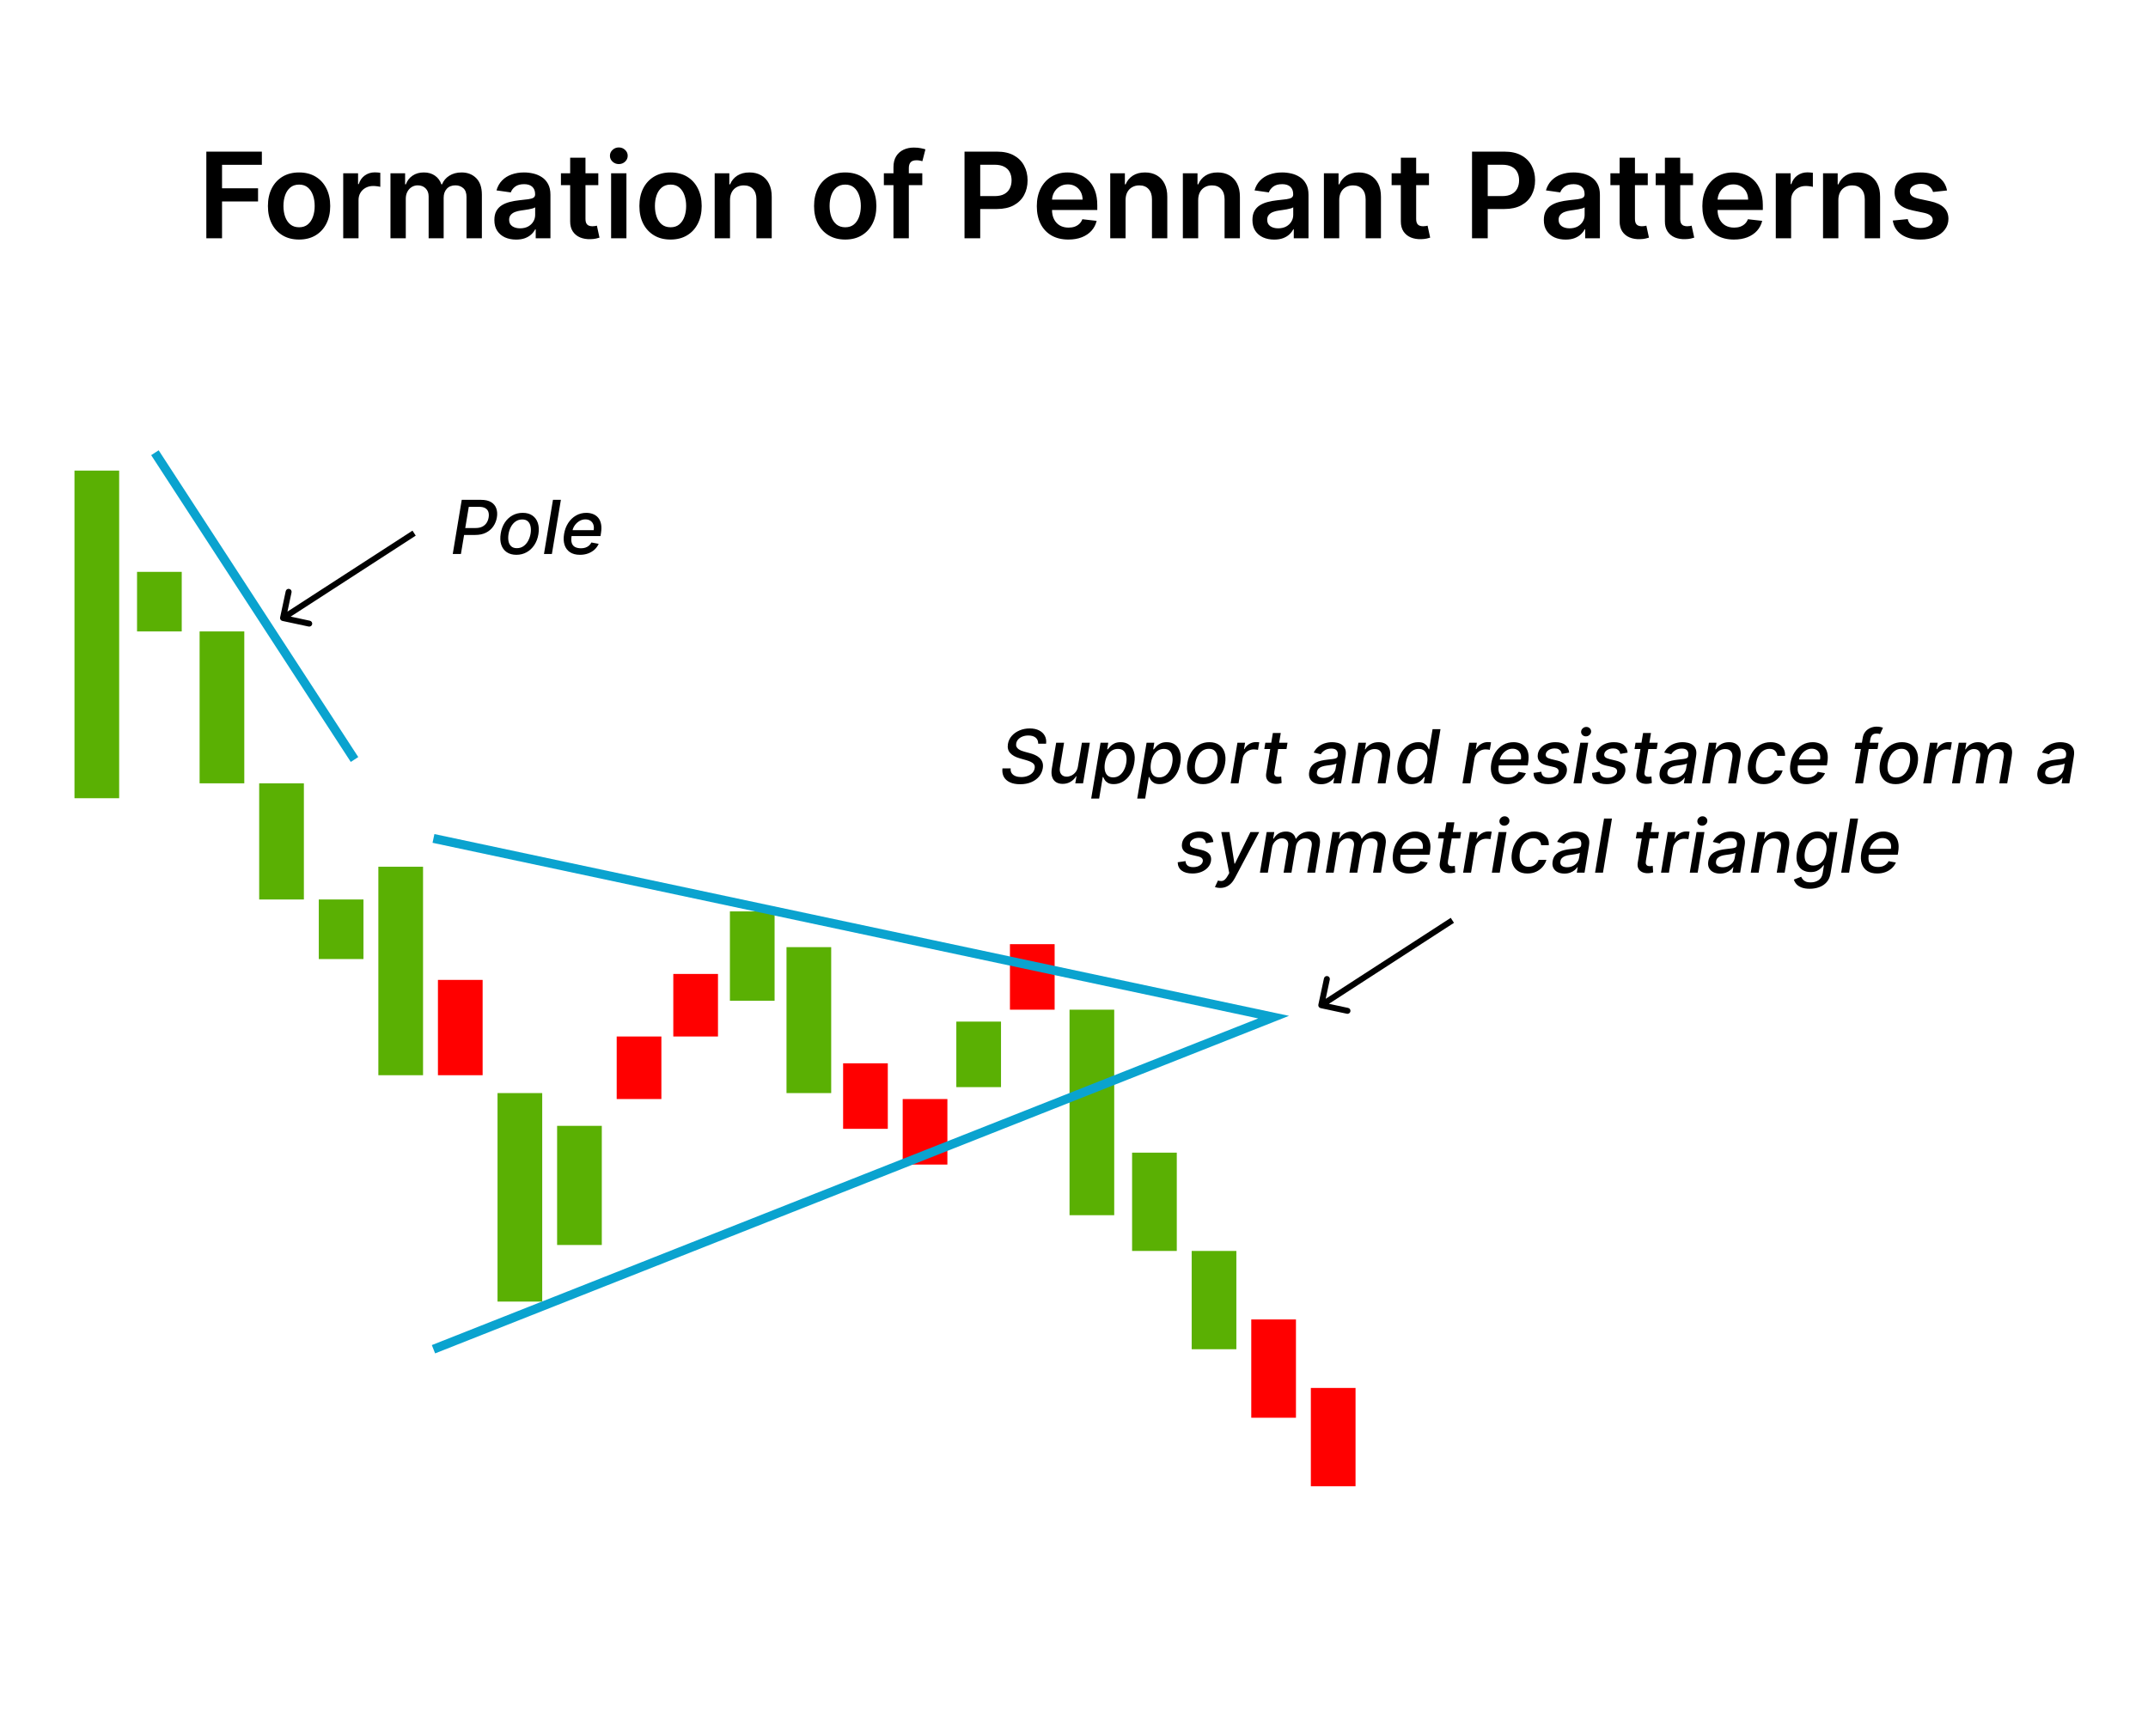 <?xml version="1.0" encoding="UTF-8"?> <svg xmlns="http://www.w3.org/2000/svg" width="721" height="583" viewBox="0 0 721 583" fill="none"><path d="M69.26 80V50.909H87.896V55.327H74.53V63.224H86.618V67.642H74.53V80H69.26ZM100.386 80.426C98.255 80.426 96.408 79.957 94.846 79.02C93.283 78.082 92.071 76.771 91.21 75.085C90.357 73.4 89.931 71.43 89.931 69.176C89.931 66.922 90.357 64.948 91.21 63.253C92.071 61.558 93.283 60.242 94.846 59.304C96.408 58.367 98.255 57.898 100.386 57.898C102.516 57.898 104.363 58.367 105.925 59.304C107.488 60.242 108.695 61.558 109.548 63.253C110.409 64.948 110.84 66.922 110.84 69.176C110.84 71.43 110.409 73.4 109.548 75.085C108.695 76.771 107.488 78.082 105.925 79.02C104.363 79.957 102.516 80.426 100.386 80.426ZM100.414 76.307C101.569 76.307 102.535 75.99 103.312 75.355C104.088 74.711 104.666 73.849 105.045 72.77C105.433 71.69 105.627 70.488 105.627 69.162C105.627 67.827 105.433 66.619 105.045 65.54C104.666 64.451 104.088 63.584 103.312 62.94C102.535 62.296 101.569 61.974 100.414 61.974C99.23 61.974 98.246 62.296 97.46 62.94C96.683 63.584 96.101 64.451 95.712 65.54C95.334 66.619 95.144 67.827 95.144 69.162C95.144 70.488 95.334 71.69 95.712 72.77C96.101 73.849 96.683 74.711 97.46 75.355C98.246 75.99 99.23 76.307 100.414 76.307ZM115.205 80V58.182H120.19V61.818H120.418C120.815 60.559 121.497 59.588 122.463 58.906C123.438 58.215 124.551 57.869 125.801 57.869C126.085 57.869 126.402 57.883 126.753 57.912C127.113 57.931 127.411 57.964 127.648 58.011V62.742C127.43 62.666 127.084 62.599 126.611 62.543C126.147 62.476 125.697 62.443 125.261 62.443C124.324 62.443 123.481 62.647 122.733 63.054C121.994 63.452 121.412 64.006 120.986 64.716C120.56 65.426 120.347 66.245 120.347 67.173V80H115.205ZM131.064 80V58.182H135.979V61.889H136.234C136.689 60.639 137.442 59.664 138.493 58.963C139.544 58.253 140.799 57.898 142.257 57.898C143.734 57.898 144.98 58.258 145.993 58.977C147.016 59.688 147.735 60.658 148.152 61.889H148.379C148.862 60.677 149.677 59.711 150.822 58.992C151.978 58.262 153.346 57.898 154.928 57.898C156.935 57.898 158.573 58.532 159.842 59.801C161.111 61.07 161.746 62.921 161.746 65.355V80H156.589V66.151C156.589 64.796 156.23 63.807 155.51 63.182C154.79 62.547 153.91 62.23 152.868 62.23C151.627 62.23 150.657 62.618 149.956 63.395C149.265 64.162 148.919 65.161 148.919 66.392V80H143.876V65.938C143.876 64.811 143.536 63.911 142.854 63.239C142.181 62.566 141.301 62.23 140.212 62.23C139.473 62.23 138.801 62.419 138.195 62.798C137.589 63.168 137.106 63.693 136.746 64.375C136.386 65.047 136.206 65.833 136.206 66.733V80H131.064ZM173.241 80.44C171.858 80.44 170.613 80.194 169.505 79.702C168.406 79.2 167.535 78.461 166.891 77.486C166.257 76.51 165.94 75.308 165.94 73.878C165.94 72.647 166.167 71.629 166.621 70.824C167.076 70.019 167.696 69.375 168.482 68.892C169.268 68.409 170.154 68.044 171.138 67.798C172.133 67.543 173.16 67.358 174.221 67.244C175.499 67.112 176.536 66.993 177.332 66.889C178.127 66.776 178.705 66.605 179.065 66.378C179.434 66.141 179.619 65.776 179.619 65.284V65.199C179.619 64.129 179.301 63.3 178.667 62.713C178.032 62.126 177.119 61.832 175.925 61.832C174.666 61.832 173.667 62.107 172.928 62.656C172.199 63.206 171.707 63.854 171.451 64.602L166.65 63.92C167.029 62.595 167.654 61.487 168.525 60.597C169.396 59.697 170.461 59.025 171.721 58.58C172.98 58.125 174.372 57.898 175.897 57.898C176.948 57.898 177.995 58.021 179.036 58.267C180.078 58.513 181.03 58.92 181.891 59.489C182.753 60.047 183.444 60.81 183.965 61.776C184.496 62.742 184.761 63.949 184.761 65.398V80H179.817V77.003H179.647C179.335 77.609 178.894 78.177 178.326 78.707C177.767 79.228 177.062 79.65 176.21 79.972C175.367 80.284 174.377 80.44 173.241 80.44ZM174.576 76.662C175.608 76.662 176.503 76.458 177.261 76.051C178.018 75.635 178.601 75.085 179.008 74.403C179.424 73.722 179.633 72.978 179.633 72.173V69.602C179.472 69.735 179.197 69.858 178.809 69.972C178.43 70.085 178.004 70.185 177.531 70.27C177.057 70.355 176.588 70.431 176.124 70.497C175.66 70.563 175.258 70.62 174.917 70.668C174.15 70.772 173.463 70.942 172.857 71.179C172.251 71.416 171.773 71.747 171.423 72.173C171.072 72.59 170.897 73.13 170.897 73.793C170.897 74.74 171.243 75.454 171.934 75.938C172.625 76.421 173.506 76.662 174.576 76.662ZM200.826 58.182V62.159H188.283V58.182H200.826ZM191.38 52.955H196.522V73.438C196.522 74.129 196.626 74.659 196.835 75.028C197.052 75.388 197.336 75.635 197.687 75.767C198.037 75.9 198.425 75.966 198.852 75.966C199.174 75.966 199.467 75.942 199.732 75.895C200.007 75.847 200.215 75.805 200.357 75.767L201.224 79.787C200.949 79.882 200.556 79.986 200.045 80.099C199.543 80.213 198.927 80.279 198.198 80.298C196.91 80.336 195.75 80.142 194.718 79.716C193.686 79.28 192.867 78.608 192.261 77.699C191.664 76.79 191.371 75.653 191.38 74.29V52.955ZM205.126 80V58.182H210.268V80H205.126ZM207.712 55.085C206.897 55.085 206.196 54.815 205.609 54.276C205.022 53.726 204.729 53.068 204.729 52.301C204.729 51.525 205.022 50.867 205.609 50.327C206.196 49.778 206.897 49.503 207.712 49.503C208.536 49.503 209.236 49.778 209.814 50.327C210.401 50.867 210.695 51.525 210.695 52.301C210.695 53.068 210.401 53.726 209.814 54.276C209.236 54.815 208.536 55.085 207.712 55.085ZM225.073 80.426C222.942 80.426 221.096 79.957 219.533 79.02C217.971 78.082 216.759 76.771 215.897 75.085C215.045 73.4 214.619 71.43 214.619 69.176C214.619 66.922 215.045 64.948 215.897 63.253C216.759 61.558 217.971 60.242 219.533 59.304C221.096 58.367 222.942 57.898 225.073 57.898C227.204 57.898 229.05 58.367 230.613 59.304C232.175 60.242 233.383 61.558 234.235 63.253C235.097 64.948 235.528 66.922 235.528 69.176C235.528 71.43 235.097 73.4 234.235 75.085C233.383 76.771 232.175 78.082 230.613 79.02C229.05 79.957 227.204 80.426 225.073 80.426ZM225.102 76.307C226.257 76.307 227.223 75.99 227.999 75.355C228.776 74.711 229.353 73.849 229.732 72.77C230.121 71.69 230.315 70.488 230.315 69.162C230.315 67.827 230.121 66.619 229.732 65.54C229.353 64.451 228.776 63.584 227.999 62.94C227.223 62.296 226.257 61.974 225.102 61.974C223.918 61.974 222.933 62.296 222.147 62.94C221.371 63.584 220.788 64.451 220.4 65.54C220.021 66.619 219.832 67.827 219.832 69.162C219.832 70.488 220.021 71.69 220.4 72.77C220.788 73.849 221.371 74.711 222.147 75.355C222.933 75.99 223.918 76.307 225.102 76.307ZM245.034 67.216V80H239.892V58.182H244.807V61.889H245.062C245.564 60.668 246.365 59.697 247.463 58.977C248.571 58.258 249.939 57.898 251.568 57.898C253.074 57.898 254.385 58.22 255.503 58.864C256.63 59.508 257.501 60.44 258.116 61.662C258.741 62.883 259.049 64.365 259.04 66.108V80H253.898V66.903C253.898 65.445 253.519 64.304 252.761 63.48C252.013 62.656 250.976 62.244 249.651 62.244C248.751 62.244 247.951 62.443 247.25 62.841C246.559 63.229 246.014 63.793 245.616 64.531C245.228 65.27 245.034 66.165 245.034 67.216ZM283.706 80.426C281.575 80.426 279.729 79.957 278.166 79.02C276.604 78.082 275.392 76.771 274.53 75.085C273.678 73.4 273.251 71.43 273.251 69.176C273.251 66.922 273.678 64.948 274.53 63.253C275.392 61.558 276.604 60.242 278.166 59.304C279.729 58.367 281.575 57.898 283.706 57.898C285.837 57.898 287.683 58.367 289.246 59.304C290.808 60.242 292.016 61.558 292.868 63.253C293.73 64.948 294.161 66.922 294.161 69.176C294.161 71.43 293.73 73.4 292.868 75.085C292.016 76.771 290.808 78.082 289.246 79.02C287.683 79.957 285.837 80.426 283.706 80.426ZM283.734 76.307C284.89 76.307 285.856 75.99 286.632 75.355C287.409 74.711 287.986 73.849 288.365 72.77C288.753 71.69 288.947 70.488 288.947 69.162C288.947 67.827 288.753 66.619 288.365 65.54C287.986 64.451 287.409 63.584 286.632 62.94C285.856 62.296 284.89 61.974 283.734 61.974C282.551 61.974 281.566 62.296 280.78 62.94C280.003 63.584 279.421 64.451 279.033 65.54C278.654 66.619 278.464 67.827 278.464 69.162C278.464 70.488 278.654 71.69 279.033 72.77C279.421 73.849 280.003 74.711 280.78 75.355C281.566 75.99 282.551 76.307 283.734 76.307ZM309.576 58.182V62.159H296.678V58.182H309.576ZM299.903 80V56.122C299.903 54.654 300.206 53.433 300.812 52.457C301.427 51.482 302.251 50.753 303.283 50.27C304.316 49.787 305.461 49.545 306.721 49.545C307.611 49.545 308.402 49.617 309.093 49.758C309.784 49.901 310.296 50.028 310.627 50.142L309.604 54.119C309.387 54.053 309.112 53.987 308.781 53.92C308.449 53.845 308.08 53.807 307.673 53.807C306.716 53.807 306.039 54.039 305.641 54.503C305.253 54.957 305.059 55.611 305.059 56.463V80H299.903ZM323.752 80V50.909H334.661C336.896 50.909 338.771 51.326 340.286 52.159C341.811 52.992 342.961 54.138 343.738 55.597C344.524 57.045 344.917 58.693 344.917 60.54C344.917 62.405 344.524 64.062 343.738 65.511C342.952 66.96 341.792 68.101 340.258 68.935C338.724 69.758 336.835 70.171 334.59 70.171H327.36V65.838H333.88C335.187 65.838 336.257 65.611 337.09 65.156C337.924 64.702 338.539 64.077 338.937 63.281C339.344 62.486 339.548 61.572 339.548 60.54C339.548 59.508 339.344 58.599 338.937 57.812C338.539 57.026 337.919 56.416 337.076 55.98C336.243 55.535 335.168 55.312 333.852 55.312H329.022V80H323.752ZM358.614 80.426C356.426 80.426 354.537 79.972 352.946 79.062C351.365 78.144 350.148 76.847 349.295 75.171C348.443 73.485 348.017 71.501 348.017 69.219C348.017 66.974 348.443 65.005 349.295 63.31C350.157 61.605 351.36 60.279 352.903 59.332C354.447 58.376 356.26 57.898 358.344 57.898C359.688 57.898 360.957 58.115 362.151 58.551C363.353 58.977 364.414 59.64 365.332 60.54C366.26 61.439 366.99 62.585 367.52 63.977C368.05 65.36 368.315 67.008 368.315 68.921V70.497H350.432V67.031H363.386C363.377 66.046 363.164 65.171 362.747 64.403C362.33 63.627 361.748 63.016 361 62.571C360.261 62.126 359.4 61.903 358.415 61.903C357.364 61.903 356.44 62.159 355.645 62.67C354.849 63.172 354.229 63.835 353.784 64.659C353.348 65.474 353.126 66.368 353.116 67.344V70.369C353.116 71.638 353.348 72.727 353.812 73.636C354.277 74.536 354.925 75.227 355.759 75.71C356.592 76.184 357.567 76.421 358.685 76.421C359.433 76.421 360.11 76.316 360.716 76.108C361.322 75.89 361.848 75.573 362.293 75.156C362.738 74.74 363.074 74.224 363.301 73.608L368.102 74.148C367.799 75.417 367.222 76.525 366.369 77.472C365.527 78.409 364.447 79.138 363.131 79.659C361.814 80.171 360.309 80.426 358.614 80.426ZM377.808 67.216V80H372.665V58.182H377.58V61.889H377.836C378.338 60.668 379.138 59.697 380.237 58.977C381.344 58.258 382.713 57.898 384.342 57.898C385.847 57.898 387.159 58.22 388.276 58.864C389.403 59.508 390.274 60.44 390.89 61.662C391.515 62.883 391.823 64.365 391.813 66.108V80H386.671V66.903C386.671 65.445 386.292 64.304 385.535 63.48C384.787 62.656 383.75 62.244 382.424 62.244C381.524 62.244 380.724 62.443 380.023 62.841C379.332 63.229 378.788 63.793 378.39 64.531C378.002 65.27 377.808 66.165 377.808 67.216ZM402.183 67.216V80H397.04V58.182H401.955V61.889H402.211C402.713 60.668 403.513 59.697 404.612 58.977C405.719 58.258 407.088 57.898 408.717 57.898C410.222 57.898 411.534 58.22 412.651 58.864C413.778 59.508 414.649 60.44 415.265 61.662C415.89 62.883 416.198 64.365 416.188 66.108V80H411.046V66.903C411.046 65.445 410.667 64.304 409.91 63.48C409.162 62.656 408.125 62.244 406.799 62.244C405.899 62.244 405.099 62.443 404.398 62.841C403.707 63.229 403.163 63.793 402.765 64.531C402.377 65.27 402.183 66.165 402.183 67.216ZM427.694 80.44C426.311 80.44 425.066 80.194 423.958 79.702C422.86 79.2 421.988 78.461 421.344 77.486C420.71 76.51 420.393 75.308 420.393 73.878C420.393 72.647 420.62 71.629 421.075 70.824C421.529 70.019 422.149 69.375 422.935 68.892C423.721 68.409 424.607 68.044 425.592 67.798C426.586 67.543 427.613 67.358 428.674 67.244C429.952 67.112 430.989 66.993 431.785 66.889C432.58 66.776 433.158 66.605 433.518 66.378C433.887 66.141 434.072 65.776 434.072 65.284V65.199C434.072 64.129 433.754 63.3 433.12 62.713C432.486 62.126 431.572 61.832 430.379 61.832C429.119 61.832 428.12 62.107 427.381 62.656C426.652 63.206 426.16 63.854 425.904 64.602L421.103 63.92C421.482 62.595 422.107 61.487 422.978 60.597C423.849 59.697 424.915 59.025 426.174 58.58C427.433 58.125 428.826 57.898 430.35 57.898C431.401 57.898 432.448 58.021 433.489 58.267C434.531 58.513 435.483 58.92 436.344 59.489C437.206 60.047 437.897 60.81 438.418 61.776C438.949 62.742 439.214 63.949 439.214 65.398V80H434.271V77.003H434.1C433.788 77.609 433.347 78.177 432.779 78.707C432.22 79.228 431.515 79.65 430.663 79.972C429.82 80.284 428.83 80.44 427.694 80.44ZM429.029 76.662C430.061 76.662 430.956 76.458 431.714 76.051C432.471 75.635 433.054 75.085 433.461 74.403C433.878 73.722 434.086 72.978 434.086 72.173V69.602C433.925 69.735 433.65 69.858 433.262 69.972C432.883 70.085 432.457 70.185 431.984 70.27C431.51 70.355 431.041 70.431 430.577 70.497C430.113 70.563 429.711 70.62 429.37 70.668C428.603 70.772 427.916 70.942 427.31 71.179C426.704 71.416 426.226 71.747 425.876 72.173C425.525 72.59 425.35 73.13 425.35 73.793C425.35 74.74 425.696 75.454 426.387 75.938C427.078 76.421 427.959 76.662 429.029 76.662ZM449.526 67.216V80H444.384V58.182H449.299V61.889H449.555C450.057 60.668 450.857 59.697 451.955 58.977C453.063 58.258 454.432 57.898 456.06 57.898C457.566 57.898 458.878 58.22 459.995 58.864C461.122 59.508 461.993 60.44 462.609 61.662C463.234 62.883 463.541 64.365 463.532 66.108V80H458.39V66.903C458.39 65.445 458.011 64.304 457.254 63.48C456.505 62.656 455.469 62.244 454.143 62.244C453.243 62.244 452.443 62.443 451.742 62.841C451.051 63.229 450.506 63.793 450.109 64.531C449.72 65.27 449.526 66.165 449.526 67.216ZM479.654 58.182V62.159H467.112V58.182H479.654ZM470.208 52.955H475.35V73.438C475.35 74.129 475.454 74.659 475.663 75.028C475.88 75.388 476.165 75.635 476.515 75.767C476.865 75.9 477.254 75.966 477.68 75.966C478.002 75.966 478.295 75.942 478.56 75.895C478.835 75.847 479.043 75.805 479.185 75.767L480.052 79.787C479.777 79.882 479.384 79.986 478.873 80.099C478.371 80.213 477.755 80.279 477.026 80.298C475.738 80.336 474.578 80.142 473.546 79.716C472.514 79.28 471.695 78.608 471.089 77.699C470.492 76.79 470.199 75.653 470.208 74.29V52.955ZM494.104 80V50.909H505.013C507.248 50.909 509.123 51.326 510.638 52.159C512.162 52.992 513.313 54.138 514.089 55.597C514.875 57.045 515.268 58.693 515.268 60.54C515.268 62.405 514.875 64.062 514.089 65.511C513.304 66.96 512.143 68.101 510.609 68.935C509.075 69.758 507.186 70.171 504.942 70.171H497.712V65.838H504.232C505.538 65.838 506.608 65.611 507.442 65.156C508.275 64.702 508.891 64.077 509.288 63.281C509.696 62.486 509.899 61.572 509.899 60.54C509.899 59.508 509.696 58.599 509.288 57.812C508.891 57.026 508.27 56.416 507.428 55.98C506.594 55.535 505.519 55.312 504.203 55.312H499.374V80H494.104ZM525.506 80.44C524.124 80.44 522.879 80.194 521.771 79.702C520.672 79.2 519.801 78.461 519.157 77.486C518.522 76.51 518.205 75.308 518.205 73.878C518.205 72.647 518.433 71.629 518.887 70.824C519.342 70.019 519.962 69.375 520.748 68.892C521.534 68.409 522.419 68.044 523.404 67.798C524.398 67.543 525.426 67.358 526.487 67.244C527.765 67.112 528.802 66.993 529.597 66.889C530.393 66.776 530.97 66.605 531.33 66.378C531.7 66.141 531.884 65.776 531.884 65.284V65.199C531.884 64.129 531.567 63.3 530.933 62.713C530.298 62.126 529.384 61.832 528.191 61.832C526.932 61.832 525.933 62.107 525.194 62.656C524.465 63.206 523.972 63.854 523.717 64.602L518.915 63.92C519.294 62.595 519.919 61.487 520.79 60.597C521.662 59.697 522.727 59.025 523.987 58.58C525.246 58.125 526.638 57.898 528.163 57.898C529.214 57.898 530.26 58.021 531.302 58.267C532.344 58.513 533.295 58.92 534.157 59.489C535.019 60.047 535.71 60.81 536.231 61.776C536.761 62.742 537.026 63.949 537.026 65.398V80H532.083V77.003H531.913C531.6 77.609 531.16 78.177 530.592 78.707C530.033 79.228 529.327 79.65 528.475 79.972C527.632 80.284 526.643 80.44 525.506 80.44ZM526.842 76.662C527.874 76.662 528.769 76.458 529.526 76.051C530.284 75.635 530.866 75.085 531.273 74.403C531.69 73.722 531.898 72.978 531.898 72.173V69.602C531.737 69.735 531.463 69.858 531.075 69.972C530.696 70.085 530.27 70.185 529.796 70.27C529.323 70.355 528.854 70.431 528.39 70.497C527.926 70.563 527.523 70.62 527.183 70.668C526.415 70.772 525.729 70.942 525.123 71.179C524.517 71.416 524.039 71.747 523.688 72.173C523.338 72.59 523.163 73.13 523.163 73.793C523.163 74.74 523.508 75.454 524.2 75.938C524.891 76.421 525.772 76.662 526.842 76.662ZM553.092 58.182V62.159H540.549V58.182H553.092ZM543.646 52.955H548.788V73.438C548.788 74.129 548.892 74.659 549.1 75.028C549.318 75.388 549.602 75.635 549.952 75.767C550.303 75.9 550.691 75.966 551.117 75.966C551.439 75.966 551.733 75.942 551.998 75.895C552.272 75.847 552.481 75.805 552.623 75.767L553.489 79.787C553.215 79.882 552.822 79.986 552.31 80.099C551.808 80.213 551.193 80.279 550.464 80.298C549.176 80.336 548.016 80.142 546.984 79.716C545.951 79.28 545.132 78.608 544.526 77.699C543.93 76.79 543.636 75.653 543.646 74.29V52.955ZM568.287 58.182V62.159H555.744V58.182H568.287ZM558.841 52.955H563.983V73.438C563.983 74.129 564.087 74.659 564.295 75.028C564.513 75.388 564.797 75.635 565.148 75.767C565.498 75.9 565.886 75.966 566.312 75.966C566.634 75.966 566.928 75.942 567.193 75.895C567.468 75.847 567.676 75.805 567.818 75.767L568.685 79.787C568.41 79.882 568.017 79.986 567.506 80.099C567.004 80.213 566.388 80.279 565.659 80.298C564.371 80.336 563.211 80.142 562.179 79.716C561.147 79.28 560.328 78.608 559.722 77.699C559.125 76.79 558.831 75.653 558.841 74.29V52.955ZM582.012 80.426C579.825 80.426 577.935 79.972 576.344 79.062C574.763 78.144 573.546 76.847 572.694 75.171C571.842 73.485 571.415 71.501 571.415 69.219C571.415 66.974 571.842 65.005 572.694 63.31C573.556 61.605 574.758 60.279 576.302 59.332C577.845 58.376 579.659 57.898 581.742 57.898C583.087 57.898 584.356 58.115 585.549 58.551C586.752 58.977 587.812 59.64 588.731 60.54C589.659 61.439 590.388 62.585 590.918 63.977C591.449 65.36 591.714 67.008 591.714 68.921V70.497H573.83V67.031H586.785C586.775 66.046 586.562 65.171 586.146 64.403C585.729 63.627 585.147 63.016 584.398 62.571C583.66 62.126 582.798 61.903 581.813 61.903C580.762 61.903 579.839 62.159 579.043 62.67C578.248 63.172 577.628 63.835 577.183 64.659C576.747 65.474 576.524 66.368 576.515 67.344V70.369C576.515 71.638 576.747 72.727 577.211 73.636C577.675 74.536 578.324 75.227 579.157 75.71C579.99 76.184 580.966 76.421 582.083 76.421C582.831 76.421 583.508 76.316 584.114 76.108C584.72 75.89 585.246 75.573 585.691 75.156C586.136 74.74 586.472 74.224 586.7 73.608L591.501 74.148C591.198 75.417 590.62 76.525 589.768 77.472C588.925 78.409 587.845 79.138 586.529 79.659C585.213 80.171 583.707 80.426 582.012 80.426ZM596.064 80V58.182H601.05V61.818H601.277C601.675 60.559 602.357 59.588 603.322 58.906C604.298 58.215 605.411 57.869 606.661 57.869C606.945 57.869 607.262 57.883 607.612 57.912C607.972 57.931 608.27 57.964 608.507 58.011V62.742C608.289 62.666 607.944 62.599 607.47 62.543C607.006 62.476 606.556 62.443 606.121 62.443C605.183 62.443 604.34 62.647 603.592 63.054C602.854 63.452 602.271 64.006 601.845 64.716C601.419 65.426 601.206 66.245 601.206 67.173V80H596.064ZM617.065 67.216V80H611.923V58.182H616.838V61.889H617.094C617.596 60.668 618.396 59.697 619.494 58.977C620.602 58.258 621.971 57.898 623.599 57.898C625.105 57.898 626.417 58.22 627.534 58.864C628.661 59.508 629.532 60.44 630.148 61.662C630.773 62.883 631.08 64.365 631.071 66.108V80H625.929V66.903C625.929 65.445 625.55 64.304 624.793 63.48C624.045 62.656 623.008 62.244 621.682 62.244C620.782 62.244 619.982 62.443 619.281 62.841C618.59 63.229 618.045 63.793 617.648 64.531C617.259 65.27 617.065 66.165 617.065 67.216ZM653.543 63.949L648.855 64.46C648.723 63.987 648.491 63.542 648.159 63.125C647.837 62.708 647.402 62.372 646.852 62.117C646.303 61.861 645.631 61.733 644.835 61.733C643.765 61.733 642.866 61.965 642.136 62.429C641.417 62.893 641.062 63.494 641.071 64.233C641.062 64.867 641.294 65.383 641.767 65.781C642.25 66.179 643.045 66.506 644.153 66.761L647.875 67.557C649.939 68.002 651.473 68.707 652.477 69.673C653.491 70.639 654.002 71.903 654.011 73.466C654.002 74.839 653.599 76.051 652.804 77.102C652.018 78.144 650.924 78.958 649.523 79.546C648.121 80.133 646.511 80.426 644.693 80.426C642.023 80.426 639.873 79.867 638.244 78.75C636.616 77.623 635.645 76.056 635.332 74.048L640.347 73.565C640.574 74.55 641.057 75.294 641.795 75.796C642.534 76.297 643.495 76.548 644.679 76.548C645.901 76.548 646.881 76.297 647.619 75.796C648.367 75.294 648.741 74.673 648.741 73.935C648.741 73.31 648.5 72.794 648.017 72.386C647.544 71.979 646.805 71.667 645.801 71.449L642.08 70.668C639.987 70.232 638.438 69.498 637.435 68.466C636.431 67.424 635.934 66.108 635.943 64.517C635.934 63.172 636.298 62.008 637.037 61.023C637.785 60.028 638.822 59.261 640.148 58.722C641.483 58.172 643.022 57.898 644.764 57.898C647.321 57.898 649.333 58.442 650.801 59.531C652.278 60.62 653.192 62.093 653.543 63.949Z" fill="black"></path><path d="M151.97 186L154.989 167.818H161.469C162.878 167.818 164.002 168.076 164.843 168.591C165.689 169.105 166.269 169.807 166.583 170.695C166.903 171.582 166.971 172.586 166.787 173.704C166.598 174.823 166.195 175.829 165.58 176.723C164.97 177.61 164.156 178.315 163.138 178.836C162.12 179.35 160.91 179.608 159.507 179.608H155.042L155.424 177.282H159.632C160.525 177.282 161.277 177.128 161.887 176.82C162.502 176.507 162.984 176.08 163.334 175.542C163.683 174.997 163.911 174.385 164.017 173.704C164.13 173.012 164.1 172.402 163.928 171.875C163.757 171.343 163.417 170.925 162.908 170.624C162.404 170.322 161.7 170.171 160.795 170.171H157.35L154.713 186H151.97ZM173.335 186.275C172.038 186.275 170.955 185.979 170.085 185.387C169.215 184.79 168.603 183.955 168.248 182.884C167.898 181.807 167.839 180.555 168.07 179.129C168.295 177.732 168.748 176.513 169.428 175.471C170.115 174.429 170.973 173.621 172.003 173.047C173.039 172.473 174.19 172.186 175.456 172.186C176.753 172.186 177.833 172.485 178.697 173.083C179.567 173.681 180.179 174.518 180.534 175.595C180.89 176.672 180.952 177.927 180.721 179.359C180.496 180.744 180.037 181.958 179.345 182.999C178.658 184.035 177.8 184.84 176.77 185.414C175.74 185.988 174.595 186.275 173.335 186.275ZM173.485 184.047C174.338 184.047 175.081 183.822 175.714 183.372C176.353 182.922 176.874 182.325 177.276 181.579C177.679 180.833 177.954 180.016 178.102 179.129C178.238 178.27 178.235 177.486 178.093 176.776C177.957 176.06 177.661 175.486 177.205 175.054C176.75 174.622 176.116 174.406 175.305 174.406C174.453 174.406 173.704 174.633 173.059 175.089C172.42 175.539 171.899 176.14 171.497 176.891C171.1 177.643 170.831 178.463 170.689 179.35C170.553 180.203 170.553 180.987 170.689 181.703C170.825 182.413 171.121 182.982 171.577 183.408C172.032 183.834 172.669 184.047 173.485 184.047ZM188.265 167.818L185.246 186H182.592L185.61 167.818H188.265ZM194.659 186.275C193.322 186.275 192.215 185.988 191.339 185.414C190.469 184.834 189.859 184.02 189.51 182.973C189.161 181.919 189.105 180.685 189.341 179.271C189.572 177.874 190.037 176.643 190.735 175.577C191.434 174.512 192.304 173.681 193.345 173.083C194.393 172.485 195.55 172.186 196.816 172.186C197.586 172.186 198.311 172.313 198.992 172.568C199.678 172.822 200.261 173.222 200.74 173.766C201.22 174.311 201.551 175.018 201.735 175.888C201.924 176.752 201.918 177.803 201.717 179.04L201.566 179.981H190.717L191.028 177.992H199.267C199.391 177.294 199.358 176.675 199.169 176.137C198.98 175.592 198.654 175.163 198.193 174.849C197.737 174.536 197.163 174.379 196.47 174.379C195.76 174.379 195.097 174.565 194.482 174.938C193.866 175.311 193.351 175.788 192.937 176.368C192.528 176.942 192.271 177.533 192.164 178.143L191.854 179.963C191.7 180.957 191.726 181.756 191.934 182.36C192.147 182.964 192.52 183.402 193.052 183.674C193.585 183.946 194.251 184.082 195.05 184.082C195.565 184.082 196.041 184.011 196.479 183.869C196.923 183.721 197.317 183.505 197.66 183.221C198.003 182.931 198.29 182.57 198.521 182.138L200.954 182.591C200.628 183.331 200.16 183.979 199.551 184.535C198.941 185.086 198.222 185.515 197.394 185.822C196.571 186.124 195.659 186.275 194.659 186.275Z" fill="black"></path><path d="M348.486 249.701C348.492 248.807 348.202 248.124 347.616 247.65C347.036 247.177 346.225 246.94 345.183 246.94C344.437 246.94 343.772 247.058 343.186 247.295C342.606 247.526 342.132 247.846 341.765 248.254C341.404 248.656 341.182 249.115 341.099 249.63C341.022 250.062 341.061 250.435 341.215 250.749C341.375 251.062 341.602 251.326 341.898 251.539C342.2 251.746 342.532 251.92 342.893 252.062C343.254 252.199 343.603 252.311 343.94 252.4L345.645 252.862C346.195 253.004 346.755 253.196 347.323 253.439C347.891 253.681 348.403 254.001 348.859 254.397C349.314 254.794 349.655 255.285 349.88 255.871C350.104 256.457 350.149 257.158 350.013 257.975C349.835 259.005 349.418 259.919 348.761 260.718C348.104 261.517 347.237 262.148 346.16 262.609C345.083 263.071 343.834 263.302 342.413 263.302C341.052 263.302 339.907 263.086 338.978 262.654C338.054 262.222 337.377 261.609 336.945 260.816C336.513 260.017 336.359 259.07 336.483 257.975H339.244C339.179 258.632 339.297 259.18 339.599 259.618C339.907 260.05 340.339 260.372 340.895 260.585C341.452 260.792 342.082 260.896 342.786 260.896C343.567 260.896 344.281 260.775 344.926 260.532C345.571 260.283 346.104 259.94 346.524 259.502C346.944 259.058 347.201 258.54 347.296 257.949C347.391 257.41 347.314 256.969 347.065 256.626C346.823 256.282 346.456 255.998 345.964 255.773C345.479 255.549 344.926 255.35 344.304 255.179L342.254 254.593C340.863 254.196 339.809 253.613 339.093 252.844C338.377 252.074 338.119 251.056 338.321 249.79C338.498 248.742 338.936 247.828 339.635 247.047C340.333 246.265 341.203 245.659 342.245 245.227C343.286 244.789 344.417 244.57 345.636 244.57C346.867 244.57 347.915 244.789 348.779 245.227C349.643 245.665 350.282 246.268 350.696 247.038C351.111 247.807 351.256 248.695 351.131 249.701H348.486ZM361.822 257.345L363.154 249.364H365.818L363.545 263H360.935L361.334 260.638H361.192C360.766 261.366 360.162 261.973 359.381 262.458C358.606 262.938 357.706 263.178 356.682 263.178C355.806 263.178 355.063 262.985 354.454 262.6C353.85 262.21 353.421 261.633 353.167 260.869C352.912 260.106 352.877 259.162 353.06 258.037L354.516 249.364H357.17L355.777 257.718C355.629 258.647 355.768 259.387 356.194 259.937C356.62 260.488 357.242 260.763 358.058 260.763C358.555 260.763 359.07 260.638 359.603 260.39C360.136 260.141 360.606 259.766 361.015 259.262C361.429 258.759 361.698 258.12 361.822 257.345ZM366.268 268.114L369.411 249.364H372.003L371.639 251.574H371.861C372.062 251.29 372.335 250.962 372.678 250.589C373.027 250.216 373.486 249.89 374.054 249.612C374.622 249.328 375.329 249.186 376.176 249.186C377.277 249.186 378.209 249.464 378.972 250.021C379.736 250.577 380.28 251.379 380.606 252.426C380.931 253.474 380.973 254.735 380.73 256.208C380.487 257.682 380.032 258.946 379.363 259.999C378.694 261.047 377.883 261.855 376.93 262.423C375.983 262.985 374.957 263.266 373.85 263.266C373.021 263.266 372.367 263.127 371.888 262.849C371.414 262.571 371.062 262.245 370.831 261.873C370.6 261.5 370.426 261.168 370.307 260.878H370.148L368.94 268.114H366.268ZM370.876 256.182C370.722 257.141 370.722 257.981 370.876 258.703C371.03 259.425 371.337 259.99 371.799 260.399C372.267 260.801 372.882 261.002 373.646 261.002C374.439 261.002 375.134 260.792 375.732 260.372C376.33 259.946 376.824 259.369 377.214 258.641C377.611 257.913 377.886 257.093 378.04 256.182C378.188 255.282 378.185 254.474 378.031 253.758C377.883 253.042 377.578 252.477 377.117 252.062C376.655 251.648 376.025 251.441 375.226 251.441C374.45 251.441 373.764 251.639 373.166 252.036C372.574 252.432 372.083 252.986 371.692 253.696C371.302 254.406 371.03 255.235 370.876 256.182ZM381.722 268.114L384.865 249.364H387.457L387.093 251.574H387.315C387.516 251.29 387.789 250.962 388.132 250.589C388.481 250.216 388.94 249.89 389.508 249.612C390.076 249.328 390.783 249.186 391.63 249.186C392.731 249.186 393.663 249.464 394.426 250.021C395.19 250.577 395.734 251.379 396.06 252.426C396.385 253.474 396.427 254.735 396.184 256.208C395.942 257.682 395.486 258.946 394.817 259.999C394.148 261.047 393.337 261.855 392.384 262.423C391.437 262.985 390.411 263.266 389.304 263.266C388.475 263.266 387.821 263.127 387.342 262.849C386.868 262.571 386.516 262.245 386.285 261.873C386.055 261.5 385.88 261.168 385.762 260.878H385.602L384.394 268.114H381.722ZM386.33 256.182C386.176 257.141 386.176 257.981 386.33 258.703C386.484 259.425 386.791 259.99 387.253 260.399C387.721 260.801 388.336 261.002 389.1 261.002C389.893 261.002 390.588 260.792 391.186 260.372C391.784 259.946 392.278 259.369 392.669 258.641C393.065 257.913 393.34 257.093 393.494 256.182C393.642 255.282 393.639 254.474 393.485 253.758C393.337 253.042 393.033 252.477 392.571 252.062C392.109 251.648 391.479 251.441 390.68 251.441C389.905 251.441 389.218 251.639 388.62 252.036C388.028 252.432 387.537 252.986 387.147 253.696C386.756 254.406 386.484 255.235 386.33 256.182ZM403.826 263.275C402.53 263.275 401.447 262.979 400.576 262.387C399.706 261.79 399.094 260.955 398.739 259.884C398.39 258.807 398.33 257.555 398.561 256.129C398.786 254.732 399.239 253.513 399.92 252.471C400.606 251.429 401.464 250.621 402.494 250.047C403.53 249.473 404.681 249.186 405.948 249.186C407.244 249.186 408.324 249.485 409.188 250.083C410.058 250.681 410.671 251.518 411.026 252.595C411.381 253.672 411.443 254.927 411.212 256.359C410.987 257.744 410.529 258.958 409.836 259.999C409.15 261.035 408.291 261.84 407.261 262.414C406.232 262.988 405.086 263.275 403.826 263.275ZM403.977 261.047C404.829 261.047 405.572 260.822 406.205 260.372C406.844 259.922 407.365 259.325 407.768 258.579C408.17 257.833 408.445 257.016 408.593 256.129C408.729 255.27 408.726 254.486 408.584 253.776C408.448 253.06 408.152 252.486 407.697 252.054C407.241 251.622 406.607 251.406 405.797 251.406C404.944 251.406 404.196 251.633 403.551 252.089C402.911 252.539 402.391 253.14 401.988 253.891C401.592 254.643 401.322 255.463 401.18 256.35C401.044 257.203 401.044 257.987 401.18 258.703C401.316 259.413 401.612 259.982 402.068 260.408C402.524 260.834 403.16 261.047 403.977 261.047ZM413.083 263L415.356 249.364H417.922L417.558 251.53H417.7C418.067 250.796 418.602 250.219 419.307 249.799C420.011 249.373 420.762 249.159 421.561 249.159C421.733 249.159 421.928 249.165 422.147 249.177C422.366 249.183 422.544 249.198 422.68 249.222L422.254 251.761C422.153 251.731 421.97 251.699 421.704 251.663C421.437 251.622 421.162 251.601 420.878 251.601C420.256 251.601 419.679 251.734 419.147 252C418.614 252.261 418.167 252.625 417.806 253.092C417.445 253.554 417.211 254.081 417.105 254.673L415.738 263H413.083ZM432.17 249.364L431.824 251.494H424.376L424.722 249.364H432.17ZM427.252 246.097H429.907L427.758 258.996C427.675 259.511 427.69 259.899 427.803 260.159C427.915 260.414 428.087 260.588 428.318 260.683C428.554 260.772 428.818 260.816 429.108 260.816C429.321 260.816 429.507 260.801 429.667 260.772C429.827 260.742 429.954 260.718 430.049 260.701L430.191 262.893C430.013 262.953 429.773 263.012 429.472 263.071C429.176 263.136 428.815 263.172 428.389 263.178C427.69 263.189 427.06 263.065 426.498 262.805C425.935 262.538 425.515 262.136 425.237 261.597C424.959 261.053 424.891 260.369 425.033 259.547L427.252 246.097ZM443.383 263.302C442.519 263.302 441.764 263.142 441.119 262.822C440.474 262.497 439.998 262.026 439.69 261.411C439.382 260.795 439.302 260.041 439.45 259.147C439.581 258.378 439.835 257.744 440.214 257.247C440.599 256.75 441.066 256.356 441.617 256.066C442.167 255.77 442.765 255.549 443.41 255.401C444.055 255.253 444.706 255.143 445.363 255.072C446.192 254.977 446.863 254.897 447.378 254.832C447.899 254.767 448.29 254.667 448.55 254.531C448.811 254.388 448.967 254.158 449.021 253.838V253.776C449.145 253.007 449.032 252.409 448.683 251.983C448.34 251.551 447.742 251.335 446.89 251.335C446.002 251.335 445.256 251.53 444.653 251.92C444.055 252.311 443.614 252.749 443.33 253.234L440.951 252.666C441.377 251.838 441.918 251.169 442.575 250.66C443.238 250.145 443.963 249.772 444.75 249.541C445.538 249.304 446.342 249.186 447.165 249.186C447.71 249.186 448.275 249.251 448.861 249.381C449.447 249.506 449.979 249.737 450.459 250.074C450.944 250.411 451.305 250.894 451.542 251.521C451.779 252.142 451.814 252.95 451.648 253.945L450.148 263H447.556L447.875 261.136H447.769C447.544 261.479 447.23 261.816 446.828 262.148C446.431 262.479 445.946 262.754 445.372 262.973C444.798 263.192 444.135 263.302 443.383 263.302ZM444.289 261.171C445.029 261.171 445.683 261.026 446.251 260.736C446.825 260.446 447.289 260.067 447.645 259.6C448 259.126 448.222 258.62 448.31 258.082L448.603 256.324C448.491 256.419 448.293 256.504 448.009 256.581C447.73 256.658 447.417 256.726 447.068 256.786C446.718 256.845 446.375 256.895 446.038 256.936C445.706 256.978 445.431 257.016 445.212 257.052C444.691 257.117 444.203 257.226 443.747 257.38C443.297 257.534 442.922 257.756 442.62 258.046C442.318 258.33 442.128 258.709 442.052 259.183C441.945 259.839 442.102 260.337 442.522 260.674C442.948 261.005 443.537 261.171 444.289 261.171ZM457.679 254.903L456.347 263H453.693L455.965 249.364H458.513L458.14 251.583H458.309C458.741 250.855 459.33 250.275 460.076 249.843C460.827 249.405 461.715 249.186 462.739 249.186C463.662 249.186 464.438 249.381 465.065 249.772C465.698 250.157 466.145 250.731 466.406 251.494C466.672 252.258 466.713 253.202 466.53 254.326L465.074 263H462.42L463.813 254.646C463.973 253.658 463.843 252.885 463.423 252.329C463.008 251.767 462.348 251.485 461.443 251.485C460.827 251.485 460.256 251.619 459.73 251.885C459.209 252.151 458.768 252.542 458.407 253.057C458.052 253.566 457.809 254.181 457.679 254.903ZM473.712 263.266C472.605 263.266 471.667 262.985 470.898 262.423C470.134 261.855 469.593 261.047 469.273 259.999C468.96 258.946 468.924 257.682 469.167 256.208C469.415 254.735 469.874 253.474 470.543 252.426C471.212 251.379 472.022 250.577 472.975 250.021C473.928 249.464 474.955 249.186 476.056 249.186C476.902 249.186 477.559 249.328 478.027 249.612C478.5 249.89 478.849 250.216 479.074 250.589C479.299 250.962 479.468 251.29 479.58 251.574H479.731L480.859 244.818H483.513L480.495 263H477.902L478.266 260.878H478.045C477.837 261.168 477.55 261.5 477.183 261.873C476.822 262.245 476.361 262.571 475.798 262.849C475.236 263.127 474.541 263.266 473.712 263.266ZM474.609 261.002C475.372 261.002 476.056 260.801 476.66 260.399C477.269 259.99 477.775 259.425 478.178 258.703C478.586 257.981 478.87 257.141 479.03 256.182C479.19 255.235 479.187 254.406 479.021 253.696C478.855 252.986 478.536 252.432 478.062 252.036C477.589 251.639 476.964 251.441 476.189 251.441C475.39 251.441 474.695 251.648 474.103 252.062C473.511 252.477 473.026 253.042 472.647 253.758C472.274 254.474 472.014 255.282 471.866 256.182C471.712 257.093 471.706 257.913 471.848 258.641C471.99 259.369 472.289 259.946 472.744 260.372C473.2 260.792 473.822 261.002 474.609 261.002ZM490.891 263L493.163 249.364H495.729L495.365 251.53H495.507C495.874 250.796 496.41 250.219 497.114 249.799C497.818 249.373 498.57 249.159 499.369 249.159C499.541 249.159 499.736 249.165 499.955 249.177C500.174 249.183 500.352 249.198 500.488 249.222L500.062 251.761C499.961 251.731 499.777 251.699 499.511 251.663C499.245 251.622 498.97 251.601 498.686 251.601C498.064 251.601 497.487 251.734 496.954 252C496.422 252.261 495.975 252.625 495.614 253.092C495.253 253.554 495.019 254.081 494.912 254.673L493.545 263H490.891ZM505.888 263.275C504.55 263.275 503.443 262.988 502.567 262.414C501.697 261.834 501.088 261.02 500.739 259.973C500.389 258.919 500.333 257.685 500.57 256.271C500.801 254.874 501.265 253.643 501.964 252.577C502.662 251.512 503.532 250.681 504.574 250.083C505.621 249.485 506.778 249.186 508.045 249.186C508.814 249.186 509.539 249.313 510.22 249.568C510.907 249.822 511.49 250.222 511.969 250.766C512.448 251.311 512.78 252.018 512.963 252.888C513.153 253.752 513.147 254.803 512.946 256.04L512.795 256.981H501.946L502.257 254.992H510.495C510.62 254.294 510.587 253.675 510.398 253.137C510.208 252.592 509.883 252.163 509.421 251.849C508.965 251.536 508.391 251.379 507.699 251.379C506.989 251.379 506.326 251.565 505.71 251.938C505.095 252.311 504.58 252.788 504.165 253.368C503.757 253.942 503.5 254.533 503.393 255.143L503.082 256.963C502.928 257.957 502.955 258.756 503.162 259.36C503.375 259.964 503.748 260.402 504.281 260.674C504.813 260.946 505.479 261.082 506.278 261.082C506.793 261.082 507.27 261.011 507.708 260.869C508.152 260.721 508.545 260.505 508.888 260.221C509.232 259.931 509.519 259.57 509.75 259.138L512.182 259.591C511.857 260.331 511.389 260.979 510.779 261.535C510.17 262.086 509.451 262.515 508.622 262.822C507.799 263.124 506.888 263.275 505.888 263.275ZM526.708 252.693L524.231 253.119C524.178 252.805 524.069 252.509 523.903 252.231C523.743 251.953 523.498 251.728 523.166 251.556C522.835 251.379 522.394 251.29 521.843 251.29C521.08 251.29 520.411 251.465 519.837 251.814C519.269 252.163 518.943 252.607 518.86 253.146C518.783 253.584 518.887 253.939 519.171 254.211C519.455 254.477 519.955 254.699 520.671 254.877L522.767 255.374C523.974 255.664 524.838 256.117 525.359 256.732C525.886 257.342 526.069 258.135 525.909 259.112C525.773 259.922 525.418 260.641 524.844 261.269C524.276 261.896 523.548 262.387 522.66 262.743C521.772 263.098 520.784 263.275 519.695 263.275C518.144 263.275 516.937 262.947 516.073 262.29C515.209 261.633 514.765 260.704 514.741 259.502L517.369 259.112C517.416 259.78 517.656 260.286 518.088 260.63C518.526 260.967 519.133 261.136 519.908 261.136C520.796 261.142 521.539 260.955 522.136 260.576C522.734 260.198 523.074 259.739 523.157 259.2C523.228 258.78 523.134 258.431 522.873 258.153C522.619 257.875 522.169 257.661 521.524 257.513L519.322 257.007C518.091 256.717 517.221 256.25 516.712 255.605C516.203 254.96 516.031 254.149 516.197 253.172C516.327 252.373 516.665 251.678 517.209 251.086C517.76 250.488 518.455 250.024 519.295 249.692C520.136 249.355 521.065 249.186 522.083 249.186C523.569 249.186 524.684 249.506 525.43 250.145C526.176 250.778 526.602 251.627 526.708 252.693ZM528.171 263L530.444 249.364H533.098L530.826 263H528.171ZM532.326 247.233C531.864 247.233 531.474 247.079 531.154 246.771C530.84 246.458 530.695 246.085 530.719 245.653C530.743 245.215 530.926 244.842 531.269 244.534C531.613 244.22 532.012 244.064 532.468 244.064C532.93 244.064 533.317 244.22 533.631 244.534C533.945 244.842 534.093 245.215 534.075 245.653C534.051 246.085 533.868 246.458 533.524 246.771C533.187 247.079 532.788 247.233 532.326 247.233ZM546.337 252.693L543.86 253.119C543.807 252.805 543.698 252.509 543.532 252.231C543.372 251.953 543.126 251.728 542.795 251.556C542.464 251.379 542.023 251.29 541.472 251.29C540.709 251.29 540.04 251.465 539.466 251.814C538.898 252.163 538.572 252.607 538.489 253.146C538.412 253.584 538.516 253.939 538.8 254.211C539.084 254.477 539.584 254.699 540.3 254.877L542.396 255.374C543.603 255.664 544.467 256.117 544.988 256.732C545.515 257.342 545.698 258.135 545.538 259.112C545.402 259.922 545.047 260.641 544.473 261.269C543.905 261.896 543.177 262.387 542.289 262.743C541.401 263.098 540.413 263.275 539.324 263.275C537.773 263.275 536.566 262.947 535.702 262.29C534.838 261.633 534.394 260.704 534.37 259.502L536.998 259.112C537.045 259.78 537.285 260.286 537.717 260.63C538.155 260.967 538.762 261.136 539.537 261.136C540.425 261.142 541.167 260.955 541.765 260.576C542.363 260.198 542.703 259.739 542.786 259.2C542.857 258.78 542.763 258.431 542.502 258.153C542.248 257.875 541.798 257.661 541.153 257.513L538.951 257.007C537.72 256.717 536.85 256.25 536.341 255.605C535.832 254.96 535.66 254.149 535.826 253.172C535.956 252.373 536.294 251.678 536.838 251.086C537.388 250.488 538.084 250.024 538.924 249.692C539.765 249.355 540.694 249.186 541.712 249.186C543.198 249.186 544.313 249.506 545.059 250.145C545.805 250.778 546.231 251.627 546.337 252.693ZM556.438 249.364L556.092 251.494H548.643L548.99 249.364H556.438ZM551.52 246.097H554.174L552.026 258.996C551.943 259.511 551.958 259.899 552.07 260.159C552.183 260.414 552.354 260.588 552.585 260.683C552.822 260.772 553.085 260.816 553.375 260.816C553.588 260.816 553.775 260.801 553.935 260.772C554.094 260.742 554.222 260.718 554.316 260.701L554.458 262.893C554.281 262.953 554.041 263.012 553.739 263.071C553.443 263.136 553.082 263.172 552.656 263.178C551.958 263.189 551.327 263.065 550.765 262.805C550.203 262.538 549.783 262.136 549.504 261.597C549.226 261.053 549.158 260.369 549.3 259.547L551.52 246.097ZM561.035 263.302C560.17 263.302 559.416 263.142 558.771 262.822C558.126 262.497 557.649 262.026 557.341 261.411C557.034 260.795 556.954 260.041 557.102 259.147C557.232 258.378 557.486 257.744 557.865 257.247C558.25 256.75 558.717 256.356 559.268 256.066C559.818 255.77 560.416 255.549 561.061 255.401C561.706 255.253 562.357 255.143 563.014 255.072C563.843 254.977 564.515 254.897 565.03 254.832C565.55 254.767 565.941 254.667 566.201 254.531C566.462 254.388 566.619 254.158 566.672 253.838V253.776C566.796 253.007 566.684 252.409 566.335 251.983C565.991 251.551 565.394 251.335 564.541 251.335C563.654 251.335 562.908 251.53 562.304 251.92C561.706 252.311 561.265 252.749 560.981 253.234L558.602 252.666C559.028 251.838 559.57 251.169 560.227 250.66C560.89 250.145 561.615 249.772 562.402 249.541C563.189 249.304 563.994 249.186 564.817 249.186C565.361 249.186 565.926 249.251 566.512 249.381C567.098 249.506 567.631 249.737 568.11 250.074C568.596 250.411 568.957 250.894 569.193 251.521C569.43 252.142 569.466 252.95 569.3 253.945L567.799 263H565.207L565.527 261.136H565.42C565.195 261.479 564.882 261.816 564.479 262.148C564.083 262.479 563.597 262.754 563.023 262.973C562.449 263.192 561.786 263.302 561.035 263.302ZM561.94 261.171C562.68 261.171 563.334 261.026 563.902 260.736C564.476 260.446 564.941 260.067 565.296 259.6C565.651 259.126 565.873 258.62 565.962 258.082L566.255 256.324C566.142 256.419 565.944 256.504 565.66 256.581C565.382 256.658 565.068 256.726 564.719 256.786C564.37 256.845 564.026 256.895 563.689 256.936C563.358 256.978 563.082 257.016 562.863 257.052C562.343 257.117 561.854 257.226 561.399 257.38C560.949 257.534 560.573 257.756 560.271 258.046C559.969 258.33 559.78 258.709 559.703 259.183C559.596 259.839 559.753 260.337 560.173 260.674C560.6 261.005 561.188 261.171 561.94 261.171ZM575.33 254.903L573.998 263H571.344L573.617 249.364H576.165L575.792 251.583H575.96C576.393 250.855 576.981 250.275 577.727 249.843C578.479 249.405 579.367 249.186 580.39 249.186C581.314 249.186 582.089 249.381 582.716 249.772C583.35 250.157 583.797 250.731 584.057 251.494C584.323 252.258 584.365 253.202 584.181 254.326L582.725 263H580.071L581.465 254.646C581.625 253.658 581.494 252.885 581.074 252.329C580.66 251.767 580 251.485 579.094 251.485C578.479 251.485 577.908 251.619 577.381 251.885C576.86 252.151 576.419 252.542 576.058 253.057C575.703 253.566 575.46 254.181 575.33 254.903ZM591.985 263.275C590.659 263.275 589.573 262.976 588.727 262.379C587.88 261.775 587.292 260.943 586.96 259.884C586.629 258.824 586.575 257.611 586.8 256.244C587.025 254.859 587.484 253.637 588.176 252.577C588.875 251.512 589.748 250.681 590.795 250.083C591.849 249.485 593.018 249.186 594.302 249.186C595.338 249.186 596.229 249.378 596.974 249.763C597.72 250.142 598.285 250.675 598.67 251.361C599.055 252.048 599.22 252.85 599.167 253.767H596.584C596.542 253.128 596.306 252.577 595.873 252.116C595.441 251.654 594.805 251.423 593.965 251.423C593.225 251.423 592.544 251.619 591.923 252.009C591.301 252.394 590.778 252.944 590.351 253.661C589.925 254.371 589.635 255.211 589.481 256.182C589.316 257.176 589.325 258.034 589.508 258.756C589.692 259.478 590.029 260.038 590.52 260.434C591.011 260.831 591.63 261.029 592.376 261.029C592.885 261.029 593.358 260.937 593.796 260.754C594.24 260.565 594.631 260.295 594.968 259.946C595.311 259.597 595.578 259.177 595.767 258.685H598.359C598.105 259.567 597.679 260.354 597.081 261.047C596.489 261.739 595.761 262.284 594.897 262.68C594.033 263.077 593.062 263.275 591.985 263.275ZM606.303 263.275C604.965 263.275 603.858 262.988 602.982 262.414C602.112 261.834 601.503 261.02 601.154 259.973C600.804 258.919 600.748 257.685 600.985 256.271C601.216 254.874 601.68 253.643 602.379 252.577C603.077 251.512 603.947 250.681 604.989 250.083C606.036 249.485 607.193 249.186 608.46 249.186C609.229 249.186 609.954 249.313 610.635 249.568C611.322 249.822 611.905 250.222 612.384 250.766C612.863 251.311 613.195 252.018 613.378 252.888C613.568 253.752 613.562 254.803 613.361 256.04L613.21 256.981H602.361L602.672 254.992H610.91C611.035 254.294 611.002 253.675 610.813 253.137C610.623 252.592 610.298 252.163 609.836 251.849C609.38 251.536 608.806 251.379 608.114 251.379C607.404 251.379 606.741 251.565 606.125 251.938C605.51 252.311 604.995 252.788 604.58 253.368C604.172 253.942 603.915 254.533 603.808 255.143L603.497 256.963C603.343 257.957 603.37 258.756 603.577 259.36C603.79 259.964 604.163 260.402 604.696 260.674C605.228 260.946 605.894 261.082 606.693 261.082C607.208 261.082 607.685 261.011 608.123 260.869C608.567 260.721 608.96 260.505 609.303 260.221C609.647 259.931 609.934 259.57 610.165 259.138L612.597 259.591C612.272 260.331 611.804 260.979 611.194 261.535C610.585 262.086 609.866 262.515 609.037 262.822C608.214 263.124 607.303 263.275 606.303 263.275ZM630.561 249.364L630.215 251.494H622.509L622.855 249.364H630.561ZM622.696 263L625.235 247.783C625.365 246.931 625.664 246.224 626.131 245.662C626.599 245.093 627.164 244.67 627.827 244.392C628.49 244.108 629.182 243.966 629.904 243.966C630.437 243.966 630.884 244.01 631.245 244.099C631.612 244.182 631.878 244.259 632.044 244.33L631.076 246.478C630.958 246.443 630.807 246.401 630.624 246.354C630.44 246.301 630.209 246.274 629.931 246.274C629.286 246.274 628.798 246.434 628.466 246.754C628.141 247.073 627.922 247.535 627.809 248.138L625.35 263H622.696ZM636.296 263.275C635 263.275 633.917 262.979 633.047 262.387C632.177 261.79 631.565 260.955 631.209 259.884C630.86 258.807 630.801 257.555 631.032 256.129C631.257 254.732 631.71 253.513 632.39 252.471C633.077 251.429 633.935 250.621 634.965 250.047C636.001 249.473 637.152 249.186 638.418 249.186C639.714 249.186 640.795 249.485 641.659 250.083C642.529 250.681 643.141 251.518 643.496 252.595C643.852 253.672 643.914 254.927 643.683 256.359C643.458 257.744 642.999 258.958 642.307 259.999C641.62 261.035 640.762 261.84 639.732 262.414C638.702 262.988 637.557 263.275 636.296 263.275ZM636.447 261.047C637.3 261.047 638.042 260.822 638.676 260.372C639.315 259.922 639.836 259.325 640.238 258.579C640.641 257.833 640.916 257.016 641.064 256.129C641.2 255.27 641.197 254.486 641.055 253.776C640.919 253.06 640.623 252.486 640.167 252.054C639.711 251.622 639.078 251.406 638.267 251.406C637.415 251.406 636.666 251.633 636.021 252.089C635.382 252.539 634.861 253.14 634.459 253.891C634.062 254.643 633.793 255.463 633.651 256.35C633.515 257.203 633.515 257.987 633.651 258.703C633.787 259.413 634.083 259.982 634.539 260.408C634.994 260.834 635.631 261.047 636.447 261.047ZM645.554 263L647.827 249.364H650.392L650.028 251.53H650.17C650.537 250.796 651.073 250.219 651.777 249.799C652.482 249.373 653.233 249.159 654.032 249.159C654.204 249.159 654.399 249.165 654.618 249.177C654.837 249.183 655.015 249.198 655.151 249.222L654.725 251.761C654.624 251.731 654.441 251.699 654.174 251.663C653.908 251.622 653.633 251.601 653.349 251.601C652.727 251.601 652.15 251.734 651.617 252C651.085 252.261 650.638 252.625 650.277 253.092C649.916 253.554 649.682 254.081 649.576 254.673L648.208 263H645.554ZM655.206 263L657.479 249.364H660.027L659.654 251.583H659.823C660.237 250.831 660.799 250.246 661.51 249.825C662.226 249.399 663.037 249.186 663.942 249.186C664.842 249.186 665.567 249.399 666.117 249.825C666.673 250.251 667.037 250.837 667.209 251.583H667.351C667.789 250.849 668.402 250.266 669.189 249.834C669.976 249.402 670.861 249.186 671.843 249.186C673.068 249.186 674.01 249.577 674.667 250.358C675.329 251.133 675.531 252.299 675.27 253.856L673.743 263H671.08L672.571 254.104C672.719 253.175 672.577 252.506 672.145 252.098C671.713 251.684 671.148 251.477 670.45 251.477C669.585 251.477 668.869 251.743 668.301 252.276C667.733 252.802 667.384 253.48 667.254 254.309L665.789 263H663.152L664.67 253.936C664.788 253.19 664.652 252.595 664.262 252.151C663.877 251.701 663.315 251.477 662.575 251.477C662.072 251.477 661.584 251.61 661.11 251.876C660.642 252.142 660.243 252.509 659.912 252.977C659.58 253.444 659.364 253.983 659.263 254.593L657.861 263H655.206ZM687.841 263.302C686.977 263.302 686.222 263.142 685.577 262.822C684.932 262.497 684.456 262.026 684.148 261.411C683.84 260.795 683.76 260.041 683.908 259.147C684.039 258.378 684.293 257.744 684.672 257.247C685.057 256.75 685.524 256.356 686.075 256.066C686.625 255.77 687.223 255.549 687.868 255.401C688.513 255.253 689.164 255.143 689.821 255.072C690.65 254.977 691.321 254.897 691.836 254.832C692.357 254.767 692.748 254.667 693.008 254.531C693.269 254.388 693.425 254.158 693.479 253.838V253.776C693.603 253.007 693.49 252.409 693.141 251.983C692.798 251.551 692.2 251.335 691.348 251.335C690.46 251.335 689.714 251.53 689.111 251.92C688.513 252.311 688.072 252.749 687.788 253.234L685.409 252.666C685.835 251.838 686.376 251.169 687.033 250.66C687.696 250.145 688.421 249.772 689.208 249.541C689.996 249.304 690.801 249.186 691.623 249.186C692.168 249.186 692.733 249.251 693.319 249.381C693.905 249.506 694.437 249.737 694.917 250.074C695.402 250.411 695.763 250.894 696 251.521C696.237 252.142 696.272 252.95 696.106 253.945L694.606 263H692.014L692.333 261.136H692.227C692.002 261.479 691.688 261.816 691.286 262.148C690.889 262.479 690.404 262.754 689.83 262.973C689.256 263.192 688.593 263.302 687.841 263.302ZM688.747 261.171C689.487 261.171 690.141 261.026 690.709 260.736C691.283 260.446 691.747 260.067 692.103 259.6C692.458 259.126 692.68 258.62 692.768 258.082L693.061 256.324C692.949 256.419 692.751 256.504 692.467 256.581C692.188 256.658 691.875 256.726 691.526 256.786C691.176 256.845 690.833 256.895 690.496 256.936C690.164 256.978 689.889 257.016 689.67 257.052C689.149 257.117 688.661 257.226 688.205 257.38C687.755 257.534 687.38 257.756 687.078 258.046C686.776 258.33 686.586 258.709 686.51 259.183C686.403 259.839 686.56 260.337 686.98 260.674C687.406 261.005 687.995 261.171 688.747 261.171ZM407.275 282.693L404.798 283.119C404.745 282.805 404.635 282.509 404.469 282.231C404.31 281.953 404.064 281.728 403.733 281.556C403.401 281.379 402.96 281.29 402.41 281.29C401.646 281.29 400.977 281.465 400.403 281.814C399.835 282.163 399.51 282.607 399.427 283.146C399.35 283.584 399.453 283.939 399.738 284.211C400.022 284.477 400.522 284.699 401.238 284.877L403.333 285.374C404.54 285.664 405.405 286.117 405.925 286.732C406.452 287.342 406.636 288.135 406.476 289.112C406.34 289.922 405.985 290.641 405.41 291.269C404.842 291.896 404.114 292.387 403.227 292.743C402.339 293.098 401.35 293.275 400.261 293.275C398.711 293.275 397.503 292.947 396.639 292.29C395.775 291.633 395.331 290.704 395.307 289.502L397.935 289.112C397.983 289.78 398.222 290.286 398.654 290.63C399.092 290.967 399.699 291.136 400.474 291.136C401.362 291.142 402.105 290.955 402.703 290.576C403.301 290.198 403.641 289.739 403.724 289.2C403.795 288.78 403.7 288.431 403.44 288.153C403.185 287.875 402.735 287.661 402.09 287.513L399.888 287.007C398.657 286.717 397.787 286.25 397.278 285.605C396.769 284.96 396.598 284.149 396.763 283.172C396.894 282.373 397.231 281.678 397.776 281.086C398.326 280.488 399.021 280.024 399.862 279.692C400.702 279.355 401.631 279.186 402.649 279.186C404.135 279.186 405.251 279.506 405.996 280.145C406.742 280.778 407.168 281.627 407.275 282.693ZM409.581 298.114C409.178 298.114 408.82 298.081 408.507 298.016C408.193 297.957 407.959 297.892 407.805 297.821L408.817 295.646C409.285 295.776 409.702 295.826 410.069 295.797C410.442 295.767 410.791 295.613 411.117 295.335C411.442 295.057 411.774 294.619 412.111 294.021L412.608 293.124L409.936 279.364H412.67L414.357 289.973H414.499L419.719 279.364H422.676L414.499 294.802C414.114 295.536 413.676 296.146 413.185 296.631C412.7 297.122 412.155 297.492 411.552 297.741C410.954 297.989 410.297 298.114 409.581 298.114ZM422.906 293L425.179 279.364H427.727L427.354 281.583H427.523C427.937 280.831 428.5 280.246 429.21 279.825C429.926 279.399 430.737 279.186 431.642 279.186C432.542 279.186 433.267 279.399 433.817 279.825C434.374 280.251 434.738 280.837 434.909 281.583H435.051C435.489 280.849 436.102 280.266 436.889 279.834C437.676 279.402 438.561 279.186 439.544 279.186C440.769 279.186 441.71 279.577 442.367 280.358C443.03 281.133 443.231 282.299 442.97 283.856L441.443 293H438.78L440.272 284.104C440.419 283.175 440.277 282.506 439.845 282.098C439.413 281.684 438.848 281.477 438.15 281.477C437.286 281.477 436.569 281.743 436.001 282.276C435.433 282.802 435.084 283.48 434.954 284.309L433.489 293H430.852L432.37 283.936C432.489 283.19 432.352 282.595 431.962 282.151C431.577 281.701 431.015 281.477 430.275 281.477C429.772 281.477 429.284 281.61 428.81 281.876C428.343 282.142 427.943 282.509 427.612 282.977C427.28 283.444 427.064 283.983 426.964 284.593L425.561 293H422.906ZM445.001 293L447.274 279.364H449.822L449.449 281.583H449.618C450.032 280.831 450.594 280.246 451.304 279.825C452.021 279.399 452.831 279.186 453.737 279.186C454.637 279.186 455.362 279.399 455.912 279.825C456.468 280.251 456.832 280.837 457.004 281.583H457.146C457.584 280.849 458.197 280.266 458.984 279.834C459.771 279.402 460.656 279.186 461.638 279.186C462.863 279.186 463.804 279.577 464.461 280.358C465.124 281.133 465.326 282.299 465.065 283.856L463.538 293H460.875L462.366 284.104C462.514 283.175 462.372 282.506 461.94 282.098C461.508 281.684 460.943 281.477 460.244 281.477C459.38 281.477 458.664 281.743 458.096 282.276C457.528 282.802 457.179 283.48 457.048 284.309L455.584 293H452.947L454.465 283.936C454.583 283.19 454.447 282.595 454.057 282.151C453.672 281.701 453.11 281.477 452.37 281.477C451.867 281.477 451.378 281.61 450.905 281.876C450.437 282.142 450.038 282.509 449.706 282.977C449.375 283.444 449.159 283.983 449.058 284.593L447.656 293H445.001ZM472.929 293.275C471.591 293.275 470.484 292.988 469.608 292.414C468.738 291.834 468.129 291.02 467.78 289.973C467.43 288.919 467.374 287.685 467.611 286.271C467.842 284.874 468.306 283.643 469.005 282.577C469.703 281.512 470.573 280.681 471.615 280.083C472.662 279.485 473.819 279.186 475.086 279.186C475.855 279.186 476.58 279.313 477.261 279.568C477.948 279.822 478.531 280.222 479.01 280.766C479.489 281.311 479.821 282.018 480.004 282.888C480.194 283.752 480.188 284.803 479.987 286.04L479.836 286.981H468.987L469.298 284.992H477.536C477.661 284.294 477.628 283.675 477.439 283.137C477.249 282.592 476.924 282.163 476.462 281.849C476.006 281.536 475.432 281.379 474.74 281.379C474.03 281.379 473.367 281.565 472.751 281.938C472.136 282.311 471.621 282.788 471.206 283.368C470.798 283.942 470.541 284.533 470.434 285.143L470.123 286.963C469.969 287.957 469.996 288.756 470.203 289.36C470.416 289.964 470.789 290.402 471.322 290.674C471.854 290.946 472.52 291.082 473.319 291.082C473.834 291.082 474.311 291.011 474.749 290.869C475.193 290.721 475.586 290.505 475.929 290.221C476.273 289.931 476.56 289.57 476.791 289.138L479.223 289.591C478.898 290.331 478.43 290.979 477.82 291.535C477.211 292.086 476.492 292.515 475.663 292.822C474.84 293.124 473.929 293.275 472.929 293.275ZM490.447 279.364L490.101 281.494H482.652L482.998 279.364H490.447ZM485.529 276.097H488.183L486.035 288.996C485.952 289.511 485.967 289.899 486.079 290.159C486.191 290.414 486.363 290.588 486.594 290.683C486.831 290.772 487.094 290.816 487.384 290.816C487.597 290.816 487.784 290.801 487.943 290.772C488.103 290.742 488.23 290.718 488.325 290.701L488.467 292.893C488.29 292.953 488.05 293.012 487.748 293.071C487.452 293.136 487.091 293.172 486.665 293.178C485.967 293.189 485.336 293.065 484.774 292.805C484.212 292.538 483.791 292.136 483.513 291.597C483.235 291.053 483.167 290.369 483.309 289.547L485.529 276.097ZM491.11 293L493.383 279.364H495.949L495.585 281.53H495.727C496.094 280.796 496.63 280.219 497.334 279.799C498.038 279.373 498.79 279.159 499.589 279.159C499.76 279.159 499.956 279.165 500.175 279.177C500.394 279.183 500.571 279.198 500.707 279.222L500.281 281.761C500.181 281.731 499.997 281.699 499.731 281.663C499.465 281.622 499.189 281.601 498.905 281.601C498.284 281.601 497.707 281.734 497.174 282C496.641 282.261 496.195 282.625 495.833 283.092C495.472 283.554 495.239 284.081 495.132 284.673L493.765 293H491.11ZM500.754 293L503.027 279.364H505.681L503.409 293H500.754ZM504.909 277.233C504.447 277.233 504.057 277.079 503.737 276.771C503.423 276.458 503.278 276.085 503.302 275.653C503.326 275.215 503.509 274.842 503.852 274.534C504.196 274.22 504.595 274.064 505.051 274.064C505.513 274.064 505.9 274.22 506.214 274.534C506.528 274.842 506.676 275.215 506.658 275.653C506.634 276.085 506.451 276.458 506.107 276.771C505.77 277.079 505.371 277.233 504.909 277.233ZM512.688 293.275C511.362 293.275 510.276 292.976 509.43 292.379C508.584 291.775 507.995 290.943 507.663 289.884C507.332 288.824 507.279 287.611 507.503 286.244C507.728 284.859 508.187 283.637 508.879 282.577C509.578 281.512 510.451 280.681 511.498 280.083C512.552 279.485 513.721 279.186 515.005 279.186C516.041 279.186 516.932 279.378 517.677 279.763C518.423 280.142 518.988 280.675 519.373 281.361C519.758 282.048 519.924 282.85 519.87 283.767H517.287C517.245 283.128 517.009 282.577 516.577 282.116C516.145 281.654 515.508 281.423 514.668 281.423C513.928 281.423 513.247 281.619 512.626 282.009C512.004 282.394 511.481 282.944 511.055 283.661C510.628 284.371 510.338 285.211 510.185 286.182C510.019 287.176 510.028 288.034 510.211 288.756C510.395 289.478 510.732 290.038 511.223 290.434C511.714 290.831 512.333 291.029 513.079 291.029C513.588 291.029 514.061 290.937 514.499 290.754C514.943 290.565 515.334 290.295 515.671 289.946C516.014 289.597 516.281 289.177 516.47 288.685H519.062C518.808 289.567 518.382 290.354 517.784 291.047C517.192 291.739 516.464 292.284 515.6 292.68C514.736 293.077 513.765 293.275 512.688 293.275ZM525.097 293.302C524.233 293.302 523.478 293.142 522.833 292.822C522.188 292.497 521.712 292.026 521.404 291.411C521.096 290.795 521.016 290.041 521.164 289.147C521.294 288.378 521.549 287.744 521.928 287.247C522.312 286.75 522.78 286.356 523.33 286.066C523.881 285.77 524.479 285.549 525.124 285.401C525.769 285.253 526.42 285.143 527.077 285.072C527.905 284.977 528.577 284.897 529.092 284.832C529.613 284.767 530.004 284.667 530.264 284.531C530.524 284.388 530.681 284.158 530.735 283.838V283.776C530.859 283.007 530.746 282.409 530.397 281.983C530.054 281.551 529.456 281.335 528.604 281.335C527.716 281.335 526.97 281.53 526.367 281.92C525.769 282.311 525.328 282.749 525.044 283.234L522.665 282.666C523.091 281.838 523.632 281.169 524.289 280.66C524.952 280.145 525.677 279.772 526.464 279.541C527.251 279.304 528.056 279.186 528.879 279.186C529.424 279.186 529.989 279.251 530.575 279.381C531.161 279.506 531.693 279.737 532.173 280.074C532.658 280.411 533.019 280.894 533.256 281.521C533.493 282.142 533.528 282.95 533.362 283.945L531.862 293H529.27L529.589 291.136H529.483C529.258 291.479 528.944 291.816 528.542 292.148C528.145 292.479 527.66 292.754 527.086 292.973C526.512 293.192 525.849 293.302 525.097 293.302ZM526.003 291.171C526.742 291.171 527.396 291.026 527.965 290.736C528.539 290.446 529.003 290.067 529.358 289.6C529.714 289.126 529.936 288.62 530.024 288.082L530.317 286.324C530.205 286.419 530.007 286.504 529.722 286.581C529.444 286.658 529.131 286.726 528.781 286.786C528.432 286.845 528.089 286.895 527.752 286.936C527.42 286.978 527.145 287.016 526.926 287.052C526.405 287.117 525.917 287.226 525.461 287.38C525.011 287.534 524.635 287.756 524.334 288.046C524.032 288.33 523.842 288.709 523.765 289.183C523.659 289.839 523.816 290.337 524.236 290.674C524.662 291.005 525.251 291.171 526.003 291.171ZM541.071 274.818L538.052 293H535.398L538.416 274.818H541.071ZM556.878 279.364L556.531 281.494H549.083L549.429 279.364H556.878ZM551.959 276.097H554.614L552.465 288.996C552.382 289.511 552.397 289.899 552.51 290.159C552.622 290.414 552.794 290.588 553.025 290.683C553.261 290.772 553.525 290.816 553.815 290.816C554.028 290.816 554.214 290.801 554.374 290.772C554.534 290.742 554.661 290.718 554.756 290.701L554.898 292.893C554.72 292.953 554.481 293.012 554.179 293.071C553.883 293.136 553.522 293.172 553.096 293.178C552.397 293.189 551.767 293.065 551.205 292.805C550.642 292.538 550.222 292.136 549.944 291.597C549.666 291.053 549.598 290.369 549.74 289.547L551.959 276.097ZM557.541 293L559.814 279.364H562.38L562.016 281.53H562.158C562.525 280.796 563.06 280.219 563.765 279.799C564.469 279.373 565.22 279.159 566.019 279.159C566.191 279.159 566.386 279.165 566.605 279.177C566.824 279.183 567.002 279.198 567.138 279.222L566.712 281.761C566.611 281.731 566.428 281.699 566.162 281.663C565.895 281.622 565.62 281.601 565.336 281.601C564.714 281.601 564.137 281.734 563.605 282C563.072 282.261 562.625 282.625 562.264 283.092C561.903 283.554 561.669 284.081 561.563 284.673L560.196 293H557.541ZM567.185 293L569.457 279.364H572.112L569.839 293H567.185ZM571.34 277.233C570.878 277.233 570.487 277.079 570.168 276.771C569.854 276.458 569.709 276.085 569.733 275.653C569.756 275.215 569.94 274.842 570.283 274.534C570.626 274.22 571.026 274.064 571.482 274.064C571.943 274.064 572.331 274.22 572.645 274.534C572.958 274.842 573.106 275.215 573.088 275.653C573.065 276.085 572.881 276.458 572.538 276.771C572.201 277.079 571.801 277.233 571.34 277.233ZM577.343 293.302C576.479 293.302 575.724 293.142 575.079 292.822C574.434 292.497 573.958 292.026 573.65 291.411C573.342 290.795 573.262 290.041 573.41 289.147C573.54 288.378 573.795 287.744 574.174 287.247C574.558 286.75 575.026 286.356 575.576 286.066C576.127 285.77 576.725 285.549 577.37 285.401C578.015 285.253 578.666 285.143 579.323 285.072C580.152 284.977 580.823 284.897 581.338 284.832C581.859 284.767 582.25 284.667 582.51 284.531C582.77 284.388 582.927 284.158 582.981 283.838V283.776C583.105 283.007 582.992 282.409 582.643 281.983C582.3 281.551 581.702 281.335 580.85 281.335C579.962 281.335 579.216 281.53 578.613 281.92C578.015 282.311 577.574 282.749 577.29 283.234L574.911 282.666C575.337 281.838 575.878 281.169 576.535 280.66C577.198 280.145 577.923 279.772 578.71 279.541C579.498 279.304 580.302 279.186 581.125 279.186C581.67 279.186 582.235 279.251 582.821 279.381C583.407 279.506 583.939 279.737 584.419 280.074C584.904 280.411 585.265 280.894 585.502 281.521C585.739 282.142 585.774 282.95 585.608 283.945L584.108 293H581.516L581.835 291.136H581.729C581.504 291.479 581.19 291.816 580.788 292.148C580.391 292.479 579.906 292.754 579.332 292.973C578.758 293.192 578.095 293.302 577.343 293.302ZM578.249 291.171C578.989 291.171 579.643 291.026 580.211 290.736C580.785 290.446 581.249 290.067 581.605 289.6C581.96 289.126 582.182 288.62 582.27 288.082L582.563 286.324C582.451 286.419 582.253 286.504 581.969 286.581C581.69 286.658 581.377 286.726 581.027 286.786C580.678 286.845 580.335 286.895 579.998 286.936C579.666 286.978 579.391 287.016 579.172 287.052C578.651 287.117 578.163 287.226 577.707 287.38C577.257 287.534 576.882 287.756 576.58 288.046C576.278 288.33 576.088 288.709 576.011 289.183C575.905 289.839 576.062 290.337 576.482 290.674C576.908 291.005 577.497 291.171 578.249 291.171ZM591.639 284.903L590.307 293H587.653L589.925 279.364H592.473L592.1 281.583H592.269C592.701 280.855 593.29 280.275 594.036 279.843C594.787 279.405 595.675 279.186 596.699 279.186C597.622 279.186 598.398 279.381 599.025 279.772C599.658 280.157 600.105 280.731 600.366 281.494C600.632 282.258 600.673 283.202 600.49 284.326L599.034 293H596.379L597.773 284.646C597.933 283.658 597.803 282.885 597.383 282.329C596.968 281.767 596.308 281.485 595.403 281.485C594.787 281.485 594.216 281.619 593.689 281.885C593.169 282.151 592.728 282.542 592.367 283.057C592.012 283.566 591.769 284.181 591.639 284.903ZM607.45 298.398C606.361 298.398 605.45 298.256 604.716 297.972C603.988 297.688 603.414 297.312 602.993 296.844C602.579 296.377 602.292 295.865 602.132 295.308L604.583 294.367C604.701 294.628 604.867 294.903 605.08 295.193C605.293 295.489 605.609 295.74 606.03 295.947C606.456 296.155 607.039 296.258 607.779 296.258C608.785 296.258 609.664 296.013 610.415 295.521C611.167 295.036 611.632 294.261 611.809 293.195L612.226 290.514H612.058C611.857 290.804 611.578 291.127 611.223 291.482C610.868 291.837 610.409 292.145 609.847 292.405C609.285 292.666 608.587 292.796 607.752 292.796C606.675 292.796 605.746 292.544 604.964 292.041C604.189 291.532 603.633 290.783 603.295 289.795C602.958 288.801 602.911 287.579 603.153 286.129C603.39 284.679 603.84 283.436 604.503 282.4C605.172 281.364 605.982 280.571 606.935 280.021C607.894 279.464 608.921 279.186 610.016 279.186C610.862 279.186 611.522 279.328 611.996 279.612C612.475 279.89 612.83 280.216 613.061 280.589C613.292 280.962 613.46 281.29 613.567 281.574H613.762L614.126 279.364H616.727L614.419 293.302C614.23 294.474 613.801 295.435 613.132 296.187C612.469 296.939 611.643 297.495 610.655 297.856C609.673 298.217 608.604 298.398 607.45 298.398ZM608.658 290.594C609.415 290.594 610.09 290.417 610.682 290.061C611.279 289.7 611.777 289.185 612.173 288.517C612.57 287.842 612.845 287.034 612.999 286.093C613.153 285.176 613.144 284.368 612.972 283.669C612.806 282.971 612.484 282.426 612.004 282.036C611.531 281.639 610.913 281.441 610.149 281.441C609.344 281.441 608.646 281.648 608.054 282.062C607.462 282.471 606.98 283.027 606.607 283.732C606.24 284.436 605.982 285.223 605.834 286.093C605.692 286.987 605.695 287.771 605.843 288.446C605.997 289.12 606.305 289.647 606.767 290.026C607.228 290.405 607.859 290.594 608.658 290.594ZM623.688 274.818L620.669 293H618.015L621.033 274.818H623.688ZM630.082 293.275C628.744 293.275 627.638 292.988 626.762 292.414C625.892 291.834 625.282 291.02 624.933 289.973C624.584 288.919 624.527 287.685 624.764 286.271C624.995 284.874 625.46 283.643 626.158 282.577C626.856 281.512 627.726 280.681 628.768 280.083C629.816 279.485 630.973 279.186 632.239 279.186C633.009 279.186 633.734 279.313 634.414 279.568C635.101 279.822 635.684 280.222 636.163 280.766C636.643 281.311 636.974 282.018 637.158 282.888C637.347 283.752 637.341 284.803 637.14 286.04L636.989 286.981H626.14L626.451 284.992H634.69C634.814 284.294 634.781 283.675 634.592 283.137C634.403 282.592 634.077 282.163 633.615 281.849C633.16 281.536 632.586 281.379 631.893 281.379C631.183 281.379 630.52 281.565 629.904 281.938C629.289 282.311 628.774 282.788 628.36 283.368C627.951 283.942 627.694 284.533 627.587 285.143L627.277 286.963C627.123 287.957 627.149 288.756 627.356 289.36C627.57 289.964 627.942 290.402 628.475 290.674C629.008 290.946 629.674 291.082 630.473 291.082C630.988 291.082 631.464 291.011 631.902 290.869C632.346 290.721 632.739 290.505 633.083 290.221C633.426 289.931 633.713 289.57 633.944 289.138L636.376 289.591C636.051 290.331 635.583 290.979 634.974 291.535C634.364 292.086 633.645 292.515 632.816 292.822C631.994 293.124 631.082 293.275 630.082 293.275Z" fill="black"></path><rect x="25" y="158" width="15" height="110" fill="#5AB003"></rect><rect x="46" y="192" width="15" height="20" fill="#5AB003"></rect><rect x="67" y="212" width="15" height="51" fill="#5AB003"></rect><rect x="87" y="263" width="15" height="39" fill="#5AB003"></rect><rect x="107" y="302" width="15" height="20" fill="#5AB003"></rect><rect x="127" y="291" width="15" height="70" fill="#5AB003"></rect><rect x="147" y="329" width="15" height="32" fill="#FF0000"></rect><rect x="167" y="367" width="15" height="70" fill="#5AB003"></rect><rect x="187" y="378" width="15" height="40" fill="#5AB003"></rect><rect x="207" y="348" width="15" height="21" fill="#FF0000"></rect><rect x="226" y="327" width="15" height="21" fill="#FF0000"></rect><rect x="245" y="306" width="15" height="30" fill="#5AB003"></rect><rect x="264" y="318" width="15" height="49" fill="#5AB003"></rect><rect x="283" y="357" width="15" height="22" fill="#FF0000"></rect><rect x="303" y="369" width="15" height="22" fill="#FF0000"></rect><rect x="321" y="343" width="15" height="22" fill="#5AB003"></rect><rect x="339" y="317" width="15" height="22" fill="#FF0000"></rect><rect x="359" y="339" width="15" height="69" fill="#5AB003"></rect><rect x="380" y="387" width="15" height="33" fill="#5AB003"></rect><rect x="400" y="420" width="15" height="33" fill="#5AB003"></rect><rect x="420" y="443" width="15" height="33" fill="#FF0000"></rect><rect x="440" y="466" width="15" height="33" fill="#FF0000"></rect><path d="M52 152L119 255" stroke="#0AA3CF" stroke-width="3"></path><path d="M145.5 281.5L427.5 341.5L145.5 453" stroke="#0AA3CF" stroke-width="3"></path><path d="M442.522 337.291C442.407 337.831 442.751 338.362 443.291 338.478L452.092 340.36C452.632 340.475 453.164 340.131 453.279 339.591C453.394 339.051 453.05 338.519 452.51 338.404L444.687 336.731L446.36 328.908C446.475 328.368 446.131 327.836 445.591 327.721C445.051 327.606 444.519 327.95 444.404 328.49L442.522 337.291ZM486.956 308.161L442.956 336.661L444.044 338.339L488.044 309.839L486.956 308.161Z" fill="black"></path><path d="M94.022 207.291C93.907 207.831 94.251 208.362 94.791 208.478L103.592 210.36C104.132 210.475 104.664 210.131 104.779 209.591C104.894 209.051 104.55 208.519 104.01 208.404L96.187 206.731L97.859 198.908C97.975 198.368 97.631 197.836 97.091 197.721C96.551 197.606 96.019 197.95 95.904 198.49L94.022 207.291ZM138.456 178.161L94.456 206.661L95.544 208.339L139.544 179.839L138.456 178.161Z" fill="black"></path></svg> 